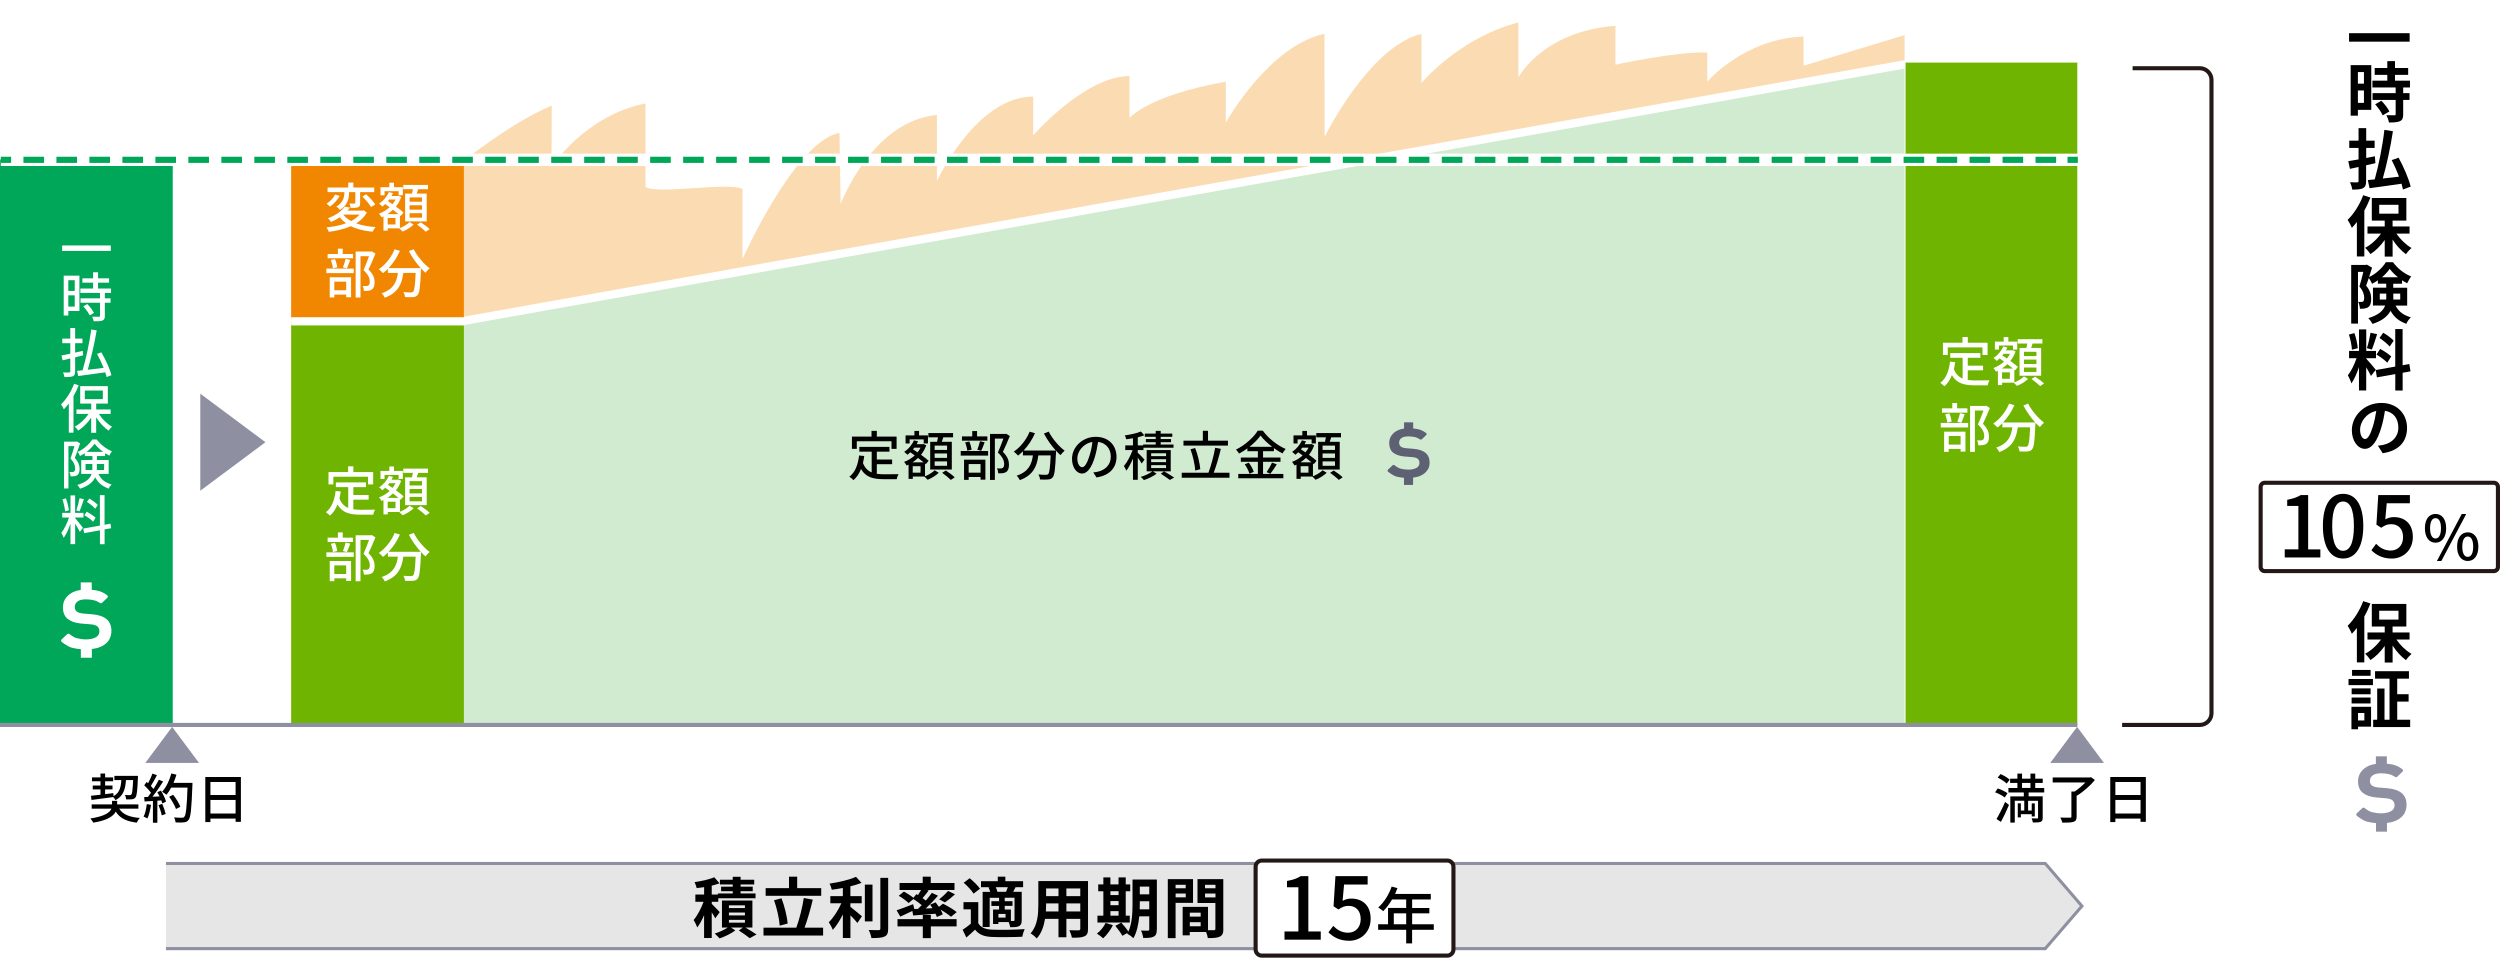 <?xml version="1.0" encoding="UTF-8"?>
<svg id="c" data-name="レイヤー 2" xmlns="http://www.w3.org/2000/svg" width="607.85" height="232.85" xmlns:xlink="http://www.w3.org/1999/xlink" viewBox="0 0 607.85 232.85">
  <defs>
    <symbol id="a" data-name="新規シンボル 20" viewBox="0 0 10.44 7.01">
      <path d="M10.44,7.01H0L5.22,0l5.22,7.01Z" fill="#8e90a2" stroke-width="0"/>
    </symbol>
    <pattern id="e" data-name="6 lpi 50% 2" x="0" y="0" width="72" height="72" patternTransform="translate(4799.67 -2006.18)" patternUnits="userSpaceOnUse" viewBox="0 0 72 72">
      <g>
        <rect width="72" height="72" fill="none" stroke-width="0"/>
        <g>
          <line x1="71.75" y1="66" x2="144.25" y2="66" fill="none" stroke="#fff" stroke-width="6"/>
          <line x1="71.75" y1="42" x2="144.25" y2="42" fill="none" stroke="#fff" stroke-width="6"/>
          <line x1="71.75" y1="18" x2="144.25" y2="18" fill="none" stroke="#fff" stroke-width="6"/>
          <line x1="71.75" y1="54" x2="144.25" y2="54" fill="none" stroke="#fff" stroke-width="6"/>
          <line x1="71.75" y1="30" x2="144.25" y2="30" fill="none" stroke="#fff" stroke-width="6"/>
          <line x1="71.75" y1="6" x2="144.25" y2="6" fill="none" stroke="#fff" stroke-width="6"/>
        </g>
        <g>
          <line x1="-.25" y1="66" x2="72.25" y2="66" fill="none" stroke="#fff" stroke-width="6"/>
          <line x1="-.25" y1="42" x2="72.25" y2="42" fill="none" stroke="#fff" stroke-width="6"/>
          <line x1="-.25" y1="18" x2="72.25" y2="18" fill="none" stroke="#fff" stroke-width="6"/>
          <line x1="-.25" y1="54" x2="72.25" y2="54" fill="none" stroke="#fff" stroke-width="6"/>
          <line x1="-.25" y1="30" x2="72.25" y2="30" fill="none" stroke="#fff" stroke-width="6"/>
          <line x1="-.25" y1="6" x2="72.25" y2="6" fill="none" stroke="#fff" stroke-width="6"/>
        </g>
        <g>
          <line x1="-72.25" y1="66" x2=".25" y2="66" fill="none" stroke="#fff" stroke-width="6"/>
          <line x1="-72.25" y1="42" x2=".25" y2="42" fill="none" stroke="#fff" stroke-width="6"/>
          <line x1="-72.25" y1="18" x2=".25" y2="18" fill="none" stroke="#fff" stroke-width="6"/>
          <line x1="-72.25" y1="54" x2=".25" y2="54" fill="none" stroke="#fff" stroke-width="6"/>
          <line x1="-72.25" y1="30" x2=".25" y2="30" fill="none" stroke="#fff" stroke-width="6"/>
          <line x1="-72.25" y1="6" x2=".25" y2="6" fill="none" stroke="#fff" stroke-width="6"/>
        </g>
      </g>
    </pattern>
  </defs>
  <g id="d" data-name="★オブジェクト">
    <g>
      <path d="M463.08,8.54l-24.57,7.45v-7.11c-14.55.54-23.41,10.99-23.41,10.99v-7.11c-7.54-.26-22.32,2.97-22.32,2.97V6.28c-17.75,1.34-23.59,12.55-23.59,12.55V5.45c-14.42,3.74-23.58,14.73-23.58,14.73v-11.95c-12.77,3.12-23.54,25.04-23.54,25.04l-.04-25.04c-13.6,2.9-23.99,21.59-23.99,21.59v-9.96c-19.11,3.42-23.41,8.83-23.41,8.83v-10.2c-10.84,0-23.42,14.41-23.42,14.41v-9.42c-13.91,0-23.41,20.54-23.41,20.54v-16.05c-15.74,1.35-23.41,21.62-23.41,21.62l-.28-17.3c-10.91,2.17-23.58,30.7-23.58,30.7v-17.03c-3.06-1.77-20.9,1.38-23.58-.5v-20.3c-14.68,2.85-22.86,15.44-22.86,15.44,0-4.43.06-14.95.06-14.95-10.62,4.56-22.08,14.02-22.08,14.02v39.19L463.08,16.66v-8.12Z" fill="#fbdbb2" stroke-width="0"/>
      <polygon points="112.05 78.13 463.08 15.65 463.08 176.26 112.05 176.26 112.05 78.13" fill="#d1ebd1" stroke-width="0"/>
      <polyline points="101.37 78.14 112.05 78.14 463.08 15.65 469.68 15.65" fill="none" stroke="#fff" stroke-miterlimit="10" stroke-width="2"/>
      <rect y="38.78" width="42" height="137.49" fill="#00a758" stroke-width="0"/>
      <g>
        <path d="M26.94,59.68v1.33h-11.83v-1.33h11.83Z" fill="#fff" stroke-width="0"/>
        <path d="M19.31,75.62h-2.7v1.09h-1.12v-9.69h3.82v8.59ZM16.61,68.12v2.61h1.56v-2.61h-1.56ZM18.17,74.54v-2.74h-1.56v2.74h1.56ZM25.49,71.23v1.3h1.39v1.07h-1.39v3.2c0,.62-.14.95-.57,1.13-.46.18-1.12.19-2.13.19-.05-.32-.22-.79-.39-1.13.73.03,1.44.03,1.64.03.21-.01.27-.06.27-.25v-3.17h-4.73v-1.07h4.73v-1.3h-4.77v-1.07h3.09v-1.43h-2.6v-1.05h2.6v-1.48h1.21v1.48h2.68v1.05h-2.68v1.43h3.16v1.07h-1.51ZM21.22,73.92c.62.65,1.34,1.53,1.62,2.16l-1.03.62c-.27-.62-.95-1.55-1.57-2.22l.98-.56Z" fill="#fff" stroke-width="0"/>
        <path d="M18.27,86.86v3.41c0,.69-.14,1.01-.55,1.21-.42.17-1.05.21-2.04.21-.05-.31-.19-.82-.35-1.14.65.03,1.3.03,1.5.01s.26-.06.26-.29v-3.12l-1.87.46-.27-1.18c.6-.12,1.34-.27,2.14-.44v-2.55h-1.95v-1.12h1.95v-2.57h1.18v2.57h1.78v1.12h-1.78v2.29c.61-.14,1.23-.29,1.86-.43l.09,1.09-1.95.48ZM25.93,91.67c-.08-.34-.2-.73-.33-1.14-2.37.34-4.85.66-6.59.9l-.26-1.26c.39-.04.84-.09,1.33-.14.81-2.7,1.69-6.8,2.12-9.93l1.31.23c-.52,3.11-1.39,6.88-2.17,9.57,1.2-.14,2.54-.3,3.86-.46-.46-1.13-1.03-2.35-1.6-3.39l1.05-.38c1.03,1.77,2.08,4.06,2.44,5.55l-1.17.46Z" fill="#fff" stroke-width="0"/>
        <path d="M19.14,93.69c-.36.9-.79,1.78-1.27,2.64v8.87h-1.14v-7.11c-.39.53-.81,1.03-1.21,1.44-.12-.29-.46-.94-.68-1.22,1.26-1.2,2.46-3.07,3.17-4.98l1.13.36ZM24.03,100.63c.79,1.26,2.03,2.46,3.21,3.12-.26.23-.66.66-.84.96-1.09-.73-2.2-1.94-3.02-3.24v3.76h-1.21v-3.69c-.87,1.3-2.01,2.46-3.17,3.15-.2-.3-.56-.73-.83-.96,1.25-.64,2.52-1.82,3.37-3.09h-2.95v-1.09h3.59v-1.42h-2.68v-4.24h6.72v4.24h-2.83v1.42h3.51v1.09h-2.86ZM20.62,97.04h4.38v-2.09h-4.38v2.09Z" fill="#fff" stroke-width="0"/>
        <path d="M19.48,107.81c-.36,1.09-.86,2.48-1.3,3.55.94.99,1.17,1.86,1.17,2.64s-.17,1.27-.57,1.53c-.2.16-.44.23-.71.26-.26.04-.6.04-.92.03,0-.31-.1-.77-.29-1.07.29.03.55.03.73.03.16-.01.31-.04.43-.12.17-.13.25-.44.25-.82-.01-.64-.25-1.43-1.14-2.35.35-.91.71-2.11.97-3.02h-1.46v10.3h-1.07v-11.39h2.94l.18-.04.79.47ZM23.93,115.24c.75,1.52,1.78,2.12,3.2,2.56-.27.25-.57.66-.7,1.01-1.43-.55-2.5-1.26-3.29-2.78-.49,1.12-1.56,2.12-3.68,2.8-.1-.25-.44-.72-.66-.91,2.25-.7,3.13-1.64,3.47-2.68h-2.52v-3.39h2.72v-.96h-1.86v-.69c-.38.25-.77.48-1.16.68-.1-.29-.36-.73-.57-.99,1.46-.66,2.86-1.92,3.55-3.04h1.09c.92,1.24,2.34,2.34,3.69,2.87-.22.29-.47.73-.62,1.07-.34-.17-.69-.38-1.04-.6v.7h-1.99v.96h2.86v3.39h-2.48ZM22.44,114.28c.01-.17.01-.33.01-.49v-.98h-1.65v1.47h1.64ZM25.07,109.86c-.81-.6-1.56-1.3-2.07-1.98-.44.65-1.14,1.37-1.94,1.98h4ZM23.55,112.81v1c0,.16,0,.31-.01.47h1.77v-1.47h-1.75Z" fill="#fff" stroke-width="0"/>
        <path d="M18.27,125.97c.39.42,1.64,2,1.91,2.39l-.77.95c-.22-.47-.71-1.29-1.14-1.98v4.97h-1.13v-4.98c-.44,1.3-1.04,2.63-1.65,3.45-.1-.35-.39-.88-.58-1.21.7-.86,1.44-2.41,1.87-3.73h-1.65v-1.13h2.01v-4.25h1.13v4.25h2.03v1.13h-2.03v.14ZM15.83,124.33c-.05-.78-.34-2-.65-2.93l.86-.22c.35.91.62,2.12.71,2.9l-.92.25ZM20.4,121.37c-.34,1.01-.73,2.22-1.07,2.96l-.77-.23c.27-.79.62-2.08.78-2.96l1.05.23ZM25.43,128.73v3.59h-1.13v-3.38l-3.85.7-.2-1.12,4.04-.73v-7.4h1.13v7.19l1.44-.25.17,1.1-1.61.29ZM22.64,126.84c-.44-.47-1.37-1.14-2.13-1.56l.57-.87c.75.4,1.7,1.01,2.17,1.47l-.61.96ZM23.16,123.71c-.4-.51-1.29-1.21-2.03-1.68l.61-.82c.73.44,1.62,1.09,2.05,1.57l-.64.92Z" fill="#fff" stroke-width="0"/>
      </g>
      <path d="M26.67,155.34c-.32.56-.75,1.03-1.3,1.42-.55.38-1.21.67-1.99.86-.34.08-.69.14-1.05.18v2.12h-2.67v-2.08c-.76-.06-1.49-.17-2.17-.35-1.05-.27-2.42-1.37-2.42-1.37-.12-.06-.19-.18-.21-.3-.02-.13.03-.26.12-.35l1.34-1.27c.15-.14.37-.16.54-.06,0,0,1,.83,1.76,1.02.76.19,1.51.3,2.27.3.95,0,1.73-.16,2.35-.48.62-.32.93-.81.93-1.49,0-.48-.15-.87-.46-1.15-.31-.28-.82-.46-1.56-.53l-2.4-.2c-1.42-.13-2.52-.51-3.29-1.12-.77-.62-1.16-1.56-1.16-2.81,0-.69.15-1.31.44-1.85.3-.54.7-1,1.21-1.37.51-.37,1.11-.66,1.79-.84.28-.08.58-.13.89-.18v-1.83h2.67v1.79c.62.06,1.22.15,1.77.3.94.24,1.92.97,1.92.97.13.06.21.18.23.31.02.13-.02.26-.12.36l-1.26,1.21c-.13.13-.34.16-.51.08,0,0-.74-.5-1.39-.66-.64-.16-1.32-.24-2.03-.24-.93,0-1.62.17-2.06.51-.44.34-.67.78-.67,1.32,0,.49.16.86.47,1.12.32.26.85.43,1.6.5l2.1.17c1.56.13,2.74.52,3.54,1.18.8.66,1.2,1.61,1.2,2.86,0,.75-.16,1.4-.47,1.97Z" fill="#fff" stroke-width="0"/>
      <rect x="70.79" y="38.22" width="42" height="39.91" fill="#f18700" stroke-width="0"/>
      <rect x="70.79" y="78.13" width="42" height="98.14" fill="#6eb400" stroke-width="0"/>
      <g>
        <path d="M213.17,115.2c.57.08,1.18.12,1.83.12.56,0,2.74,0,3.48-.03-.19.29-.4.87-.45,1.22h-3.09c-2.55,0-4.42-.43-5.6-2.47-.43,1.11-1.03,2.02-1.83,2.7-.19-.22-.7-.64-1-.83,1.43-1.07,2.09-2.89,2.37-5.16l1.25.12c-.08.6-.18,1.17-.31,1.7.46,1.21,1.18,1.9,2.12,2.29v-5.04h-3v-1.16h7.32v1.16h-3.07v1.91h3.72v1.13h-3.72v2.34ZM208.32,109.14h-1.18v-2.99h4.76v-1.39h1.29v1.39h4.81v2.99h-1.24v-1.85h-8.44v1.85Z" fill="#000" stroke-width="0"/>
        <path d="M224.88,115.81c.9-.34,1.88-.95,2.37-1.47l1,.61c-.68.66-1.77,1.34-2.7,1.7-.19-.22-.55-.57-.79-.79h-2.82v.58h-1.03v-3.47c-.16.06-.31.14-.47.21-.13-.26-.42-.65-.62-.87.92-.34,1.83-.88,2.59-1.57-.36-.27-.73-.53-1.07-.77-.23.22-.47.43-.71.61-.16-.19-.56-.55-.78-.71,1-.65,1.89-1.68,2.37-2.81l1,.26c-.1.23-.22.47-.35.69h1.47l.18-.05.69.31c-.3.87-.74,1.65-1.27,2.31.73.53,1.4,1.05,1.85,1.46l-.7.83-.18-.17v3.11ZM221.17,107.83h-.99v-1.96h2.15v-1.09h1.13v1.09h2.16v1.96h-1.03v-.99h-3.42v.99ZM224.55,112.41c-.38-.32-.85-.69-1.34-1.07-.4.4-.86.75-1.34,1.07h2.68ZM223.82,113.35h-1.9v1.57h1.9v-1.57ZM222.3,108.85c-.1.14-.21.27-.31.4.35.23.73.48,1.1.74.29-.35.55-.74.74-1.14h-1.53ZM227.84,107.42c.08-.34.16-.73.22-1.08h-2.34v-1.04h6.01v1.04h-2.38c-.12.36-.25.74-.36,1.08h2.43v6.75h-5.25v-6.75h1.68ZM230.27,108.35h-3.02v1.05h3.02v-1.05ZM230.27,110.26h-3.02v1.07h3.02v-1.07ZM230.27,112.18h-3.02v1.08h3.02v-1.08ZM229.97,114.4c.73.47,1.68,1.17,2.16,1.65l-.94.64c-.46-.47-1.38-1.22-2.11-1.73l.88-.56Z" fill="#000" stroke-width="0"/>
        <path d="M233.59,109.66h6.66v1.11h-6.66v-1.11ZM240.07,107.15h-6.18v-1.05h2.5v-1.29h1.17v1.29h2.51v1.05ZM234.4,111.76h5.19v4.86h-1.18v-.65h-2.89v.7h-1.12v-4.91ZM235.18,109.58c-.05-.55-.26-1.39-.51-2.01l1-.22c.29.61.49,1.46.57,1.99l-1.07.25ZM235.52,112.83v2.09h2.89v-2.09h-2.89ZM237.62,109.36c.23-.56.51-1.47.65-2.08l1.14.26c-.29.73-.57,1.53-.83,2.07l-.96-.25ZM245.53,106.01c-.51,1.24-1.13,2.73-1.69,3.86,1.2,1.18,1.48,2.2,1.48,3.08s-.19,1.48-.66,1.79c-.25.17-.53.26-.87.31-.3.04-.7.03-1.07.03-.01-.35-.13-.86-.32-1.2.34.03.65.04.88.03.21-.01.38-.05.52-.14.26-.16.35-.49.35-.96,0-.75-.34-1.7-1.53-2.78.47-1.01.98-2.38,1.34-3.39h-2.07v10.05h-1.18v-11.18h3.73l.19-.05.9.56Z" fill="#000" stroke-width="0"/>
        <path d="M254.99,104.94c.83,1.69,2.47,3.6,3.87,4.64-.31.26-.78.74-1.01,1.08-.35-.3-.73-.66-1.09-1.07,0,.12,0,.39-.01.51-.17,3.94-.35,5.45-.79,5.95-.3.38-.6.47-1.07.53-.44.05-1.23.04-2.02,0-.01-.36-.18-.87-.4-1.22.79.08,1.53.09,1.83.09.26,0,.42-.04.56-.18.3-.31.47-1.53.6-4.55h-3c-.32,2.52-1.16,4.8-4.5,6.02-.13-.31-.49-.83-.77-1.08,2.99-.99,3.68-2.89,3.95-4.94h-2.43v-1c-.38.39-.78.74-1.18,1.05-.22-.26-.74-.74-1.03-.96,1.61-1.09,3.04-2.87,3.85-4.85l1.29.38c-.68,1.57-1.65,3.03-2.76,4.2h7.83c-1.08-1.18-2.15-2.69-2.89-4.13l1.17-.47Z" fill="#000" stroke-width="0"/>
        <path d="M265.82,114.86c.46-.04.83-.1,1.14-.18,1.65-.38,3.12-1.57,3.12-3.65,0-1.87-1.12-3.34-3.09-3.59-.18,1.16-.42,2.41-.77,3.61-.78,2.63-1.85,4.09-3.13,4.09s-2.44-1.44-2.44-3.59c0-2.86,2.54-5.34,5.76-5.34s5.06,2.16,5.06,4.86-1.73,4.56-4.88,5.01l-.77-1.22ZM264.91,110.78c.32-1.01.57-2.18.7-3.32-2.31.38-3.67,2.39-3.67,3.98,0,1.48.66,2.16,1.18,2.16.56,0,1.18-.83,1.78-2.82Z" fill="#000" stroke-width="0"/>
        <path d="M277.59,112.7c-.18-.34-.57-.9-.95-1.4v5.36h-1.17v-5.16c-.48,1.14-1.05,2.22-1.61,2.94-.13-.34-.4-.83-.6-1.12.79-.91,1.62-2.5,2.12-3.89h-1.78v-1.13h1.87v-1.74c-.56.1-1.12.18-1.64.25-.05-.27-.21-.68-.35-.94,1.39-.2,3-.56,3.93-.95l.83.92c-.47.18-1.01.34-1.6.48v1.98h1.31v-.22h3.05v-.57h-2.39v-.75h2.39v-.56h-2.65v-.78h2.65v-.66h1.21v.66h2.82v.78h-2.82v.56h2.51v.75h-2.51v.57h3.12v.79h-7.31v.56h-1.39v.64c.43.38,1.42,1.4,1.65,1.69l-.7.95ZM284.65,114.6h-4.33l.9.57c-.78.61-2.05,1.23-3.09,1.56-.18-.23-.52-.57-.77-.78,1.01-.29,2.2-.84,2.82-1.35h-1.38v-5.17h5.85v5.17ZM283.52,110.2h-3.63v.7h3.63v-.7ZM283.52,111.65h-3.63v.71h3.63v-.71ZM283.52,113.1h-3.63v.71h3.63v-.71ZM283.03,114.6c.86.49,1.86,1.1,2.46,1.51l-1.05.58c-.51-.39-1.42-1.01-2.21-1.51l.81-.58Z" fill="#000" stroke-width="0"/>
        <path d="M298.94,114.94v1.21h-11.61v-1.21h6.49c.62-1.62,1.3-4.17,1.64-6.07l1.38.26c-.47,1.95-1.14,4.24-1.74,5.81h3.85ZM298.55,108.35h-10.8v-1.2h4.71v-2.41h1.26v2.41h4.84v1.2ZM290.61,114.4c-.08-1.39-.55-3.54-1.16-5.16l1.14-.31c.66,1.66,1.13,3.76,1.25,5.15l-1.23.33Z" fill="#000" stroke-width="0"/>
        <path d="M307.12,115.24h4.91v1.05h-10.96v-1.05h4.77v-2.95h-4.15v-1.04h4.15v-1.55h-2.55v-.68c-.65.47-1.33.9-2.03,1.27-.14-.27-.49-.73-.75-.97,2.21-1.09,4.33-3,5.3-4.6h1.23c1.38,1.9,3.55,3.58,5.56,4.45-.29.31-.57.73-.78,1.08-.69-.35-1.39-.79-2.08-1.29v.74h-2.64v1.55h4.24v1.04h-4.24v2.95ZM303.63,112.48c.51.69,1.03,1.61,1.21,2.24l-1.05.47c-.16-.62-.65-1.6-1.14-2.31l.99-.39ZM309.31,108.63c-1.13-.86-2.15-1.82-2.82-2.73-.62.88-1.57,1.85-2.69,2.73h5.51ZM307.97,114.78c.44-.61,1-1.6,1.31-2.31l1.16.43c-.51.82-1.09,1.7-1.57,2.29l-.9-.4Z" fill="#000" stroke-width="0"/>
        <path d="M319.2,115.81c.9-.34,1.88-.95,2.37-1.47l1,.61c-.68.66-1.77,1.34-2.7,1.7-.2-.22-.55-.57-.79-.79h-2.82v.58h-1.03v-3.47c-.16.06-.31.14-.47.21-.13-.26-.42-.65-.62-.87.92-.34,1.83-.88,2.59-1.57-.36-.27-.73-.53-1.07-.77-.23.22-.47.43-.71.61-.16-.19-.56-.55-.78-.71,1-.65,1.89-1.68,2.37-2.81l1,.26c-.1.23-.22.47-.35.69h1.47l.18-.05.69.31c-.3.87-.74,1.65-1.27,2.31.73.53,1.4,1.05,1.85,1.46l-.7.83-.18-.17v3.11ZM315.49,107.83h-.99v-1.96h2.15v-1.09h1.13v1.09h2.16v1.96h-1.03v-.99h-3.42v.99ZM318.87,112.41c-.38-.32-.85-.69-1.34-1.07-.4.4-.86.75-1.34,1.07h2.68ZM318.14,113.35h-1.9v1.57h1.9v-1.57ZM316.62,108.85c-.1.14-.21.27-.31.4.35.23.73.48,1.1.74.29-.35.55-.74.74-1.14h-1.53ZM322.16,107.42c.08-.34.16-.73.22-1.08h-2.34v-1.04h6.01v1.04h-2.38c-.12.36-.25.74-.36,1.08h2.43v6.75h-5.25v-6.75h1.68ZM324.59,108.35h-3.02v1.05h3.02v-1.05ZM324.59,110.26h-3.02v1.07h3.02v-1.07ZM324.59,112.18h-3.02v1.08h3.02v-1.08ZM324.29,114.4c.73.47,1.68,1.17,2.16,1.65l-.94.64c-.45-.47-1.38-1.22-2.11-1.73l.88-.56Z" fill="#000" stroke-width="0"/>
      </g>
      <line x1="70.79" y1="78.13" x2="112.97" y2="78.13" fill="none" stroke="#fff" stroke-miterlimit="10" stroke-width="2"/>
      <rect x="463.32" y="15.22" width="42" height="161.04" fill="#6eb400" stroke-width="0"/>
      <line x1="506.08" y1="176.26" x2="506.08" fill="none" stroke="#fff" stroke-miterlimit="10" stroke-width="2"/>
      <g>
        <g>
          <path d="M28.98,196.62c.86,1.39,2.47,2.05,5.01,2.26-.27.27-.6.79-.74,1.14-2.52-.31-4.11-1.09-5.11-2.68-.56,1.09-2,2.13-5.47,2.68-.14-.29-.46-.75-.7-1.01,3.57-.55,4.77-1.5,5.13-2.39h-4.81v-1.04h4.95v-.86h1.24v.86h5.16v1.04h-4.65ZM22.13,193.48c.64-.06,1.43-.16,2.3-.25v-1.3h-1.88v-.94h1.88v-1.03h-2.07v-.94h2.07v-.95h1.13v.95h1.95v.94h-1.95v1.03h1.79v.94h-1.79v1.16l2-.25.03.74c1.46-.79,1.79-2.08,1.91-3.91h-1.69v-1.03h5.73s0,.34-.01.48c-.13,3.17-.26,4.37-.6,4.78-.22.29-.47.39-.83.43-.31.04-.86.04-1.42.03-.03-.32-.14-.81-.33-1.08.51.05.98.05,1.17.05s.31-.03.43-.16c.18-.25.31-1.16.42-3.51h-1.74c-.17,2.29-.65,3.9-2.55,4.89-.1-.22-.35-.55-.56-.75-1.9.27-3.86.52-5.28.7l-.12-1.03Z" fill="#000" stroke-width="0"/>
          <path d="M36.71,195.7c-.17,1.22-.47,2.48-.87,3.31-.2-.14-.68-.36-.92-.46.39-.78.64-1.92.77-3.04l1.03.18ZM39.12,192.23c.53.85,1.07,1.95,1.25,2.67l-.92.44c-.05-.21-.13-.45-.23-.73l-.96.07v5.36h-1.08v-5.29c-.74.04-1.43.08-2.03.12l-.1-1.07.91-.03c.25-.31.49-.65.75-1.01-.4-.57-1.07-1.27-1.64-1.82l.58-.81c.12.1.23.21.35.31.4-.72.83-1.65,1.07-2.35l1.09.39c-.47.88-1.01,1.91-1.48,2.61.25.26.47.52.64.75.51-.78.97-1.59,1.31-2.26l1.03.44c-.74,1.18-1.72,2.61-2.59,3.69l1.73-.06c-.17-.36-.35-.71-.55-1.04l.87-.38ZM39.44,195.45c.35.78.7,1.79.85,2.46l-.96.34c-.12-.68-.47-1.7-.79-2.5l.91-.3ZM46.78,190.93c-.22,5.73-.39,7.76-.94,8.42-.31.43-.64.55-1.14.6-.44.06-1.23.05-2,.01-.03-.35-.17-.87-.4-1.21.84.06,1.62.08,1.94.08.27,0,.42-.05.56-.22.42-.42.62-2.34.79-7.11h-3.97c-.35.66-.74,1.26-1.14,1.74-.23-.21-.78-.56-1.07-.73.99-1.05,1.79-2.74,2.25-4.45l1.24.29c-.2.68-.44,1.35-.71,1.99h4.6v.59ZM42.79,196.71c-.26-.79-.98-2.05-1.66-2.99l.97-.48c.7.88,1.47,2.12,1.75,2.92l-1.07.55Z" fill="#000" stroke-width="0"/>
          <path d="M58.57,188.91v10.91h-1.29v-.79h-6.12v.85h-1.24v-10.96h8.65ZM51.16,190.13v3.17h6.12v-3.17h-6.12ZM57.28,197.8v-3.3h-6.12v3.3h6.12Z" fill="#000" stroke-width="0"/>
        </g>
        <use width="10.44" height="7.01" transform="translate(35.33 176.73) scale(1.25)" xlink:href="#a"/>
      </g>
      <g>
        <g>
          <path d="M487.42,193.9c-.48-.42-1.51-.96-2.33-1.26l.64-.94c.81.27,1.85.77,2.38,1.17l-.69,1.03ZM485.43,199.13c.6-1,1.46-2.67,2.09-4.15l.95.73c-.57,1.36-1.31,2.91-1.96,4.13l-1.08-.71ZM487.91,190.52c-.44-.46-1.4-1.07-2.2-1.46l.71-.86c.77.34,1.75.91,2.22,1.38l-.74.94ZM493.24,192.67v.95h3.42v5.16c0,.56-.1.87-.49,1.04-.39.16-.99.16-1.9.16-.04-.29-.17-.71-.3-1.01.6.03,1.17.03,1.34.03s.22-.05.22-.21v-4.09h-2.42v2.38h.88v-1.75h.75v3.18h-.75v-.55h-2.64v.78h-.75v-3.42h.75v1.75h.83v-2.38h-2.31v5.32h-1.08v-6.38h3.28v-.95h-3.74v-1.09h2.18v-1.22h-1.77v-1.05h1.77v-1.22h1.13v1.22h2.05v-1.22h1.16v1.22h1.82v1.05h-1.82v1.22h2.18v1.09h-3.8ZM491.64,191.58h2.05v-1.22h-2.05v1.22Z" fill="#000" stroke-width="0"/>
          <path d="M509.36,189.65c-1.14,1.37-2.86,2.91-4.45,3.85v5.03c0,.74-.19,1.09-.75,1.29-.55.18-1.44.2-2.72.2-.08-.35-.3-.88-.49-1.24,1.01.04,2.03.04,2.33.03.27,0,.36-.07.36-.29v-6.06h.77c.92-.61,1.91-1.46,2.64-2.22h-7.96v-1.21h9.04l.27-.07.96.69Z" fill="#000" stroke-width="0"/>
          <path d="M521.74,188.91v10.91h-1.29v-.79h-6.12v.85h-1.24v-10.96h8.65ZM514.33,190.13v3.17h6.12v-3.17h-6.12ZM520.45,197.8v-3.3h-6.12v3.3h6.12Z" fill="#000" stroke-width="0"/>
        </g>
        <use width="10.44" height="7.01" transform="translate(498.5 176.73) scale(1.25)" xlink:href="#a"/>
      </g>
      <path d="M347.18,114.09c-.26.47-.63.86-1.08,1.18-.46.32-1.01.56-1.65.71-.28.07-.57.11-.87.15v1.77h-2.22v-1.73c-.63-.05-1.24-.14-1.81-.29-.87-.23-2.01-1.14-2.01-1.14-.1-.05-.16-.15-.17-.25-.02-.11.02-.21.1-.29l1.11-1.06c.12-.11.31-.13.45-.05,0,0,.83.69,1.47.85.63.16,1.26.25,1.89.25.79,0,1.44-.13,1.96-.4.52-.27.78-.68.78-1.24,0-.4-.13-.72-.38-.96-.25-.23-.68-.38-1.29-.44l-2-.16c-1.18-.11-2.09-.42-2.73-.93-.64-.51-.96-1.29-.96-2.33,0-.58.12-1.09.37-1.54.25-.45.58-.83,1.01-1.14.43-.31.93-.55,1.49-.7.24-.07.48-.11.74-.15v-1.52h2.22v1.49c.52.05,1.01.13,1.47.25.78.2,1.6.81,1.6.81.1.05.17.15.19.25.02.11-.02.22-.1.3l-1.05,1.01c-.11.11-.28.13-.43.06,0,0-.62-.42-1.15-.55-.54-.13-1.1-.2-1.69-.2-.77,0-1.34.14-1.71.42-.37.28-.55.65-.55,1.1,0,.41.13.72.39.94.26.22.71.36,1.33.42l1.75.14c1.3.11,2.28.43,2.94.98.67.55,1,1.34,1,2.38,0,.63-.13,1.17-.39,1.64Z" fill="#5e6073" stroke-width="0"/>
      <g>
        <path d="M89.21,51.68c-.62,1.09-1.52,1.95-2.61,2.63,1.31.48,2.91.78,4.71.9-.26.3-.57.81-.71,1.13-2.08-.19-3.85-.62-5.29-1.35-1.59.7-3.44,1.13-5.37,1.38-.08-.29-.36-.83-.58-1.08,1.73-.17,3.37-.49,4.78-1-.58-.42-1.09-.9-1.53-1.46-.62.42-1.33.81-2.12,1.14-.17-.3-.52-.72-.77-.9,2.02-.73,3.38-1.81,4.1-2.83l1.27.23c-.18.25-.38.49-.58.73h3.72l.21-.05.79.53ZM82.6,47.61c-.53.98-1.44,2-2.37,2.63-.21-.23-.6-.55-.83-.71.86-.53,1.69-1.43,2.05-2.22l1.14.31ZM84.87,46.75c0,1.34-.22,3.06-2.2,4.29-.19-.26-.61-.64-.88-.82,1.77-1.04,1.94-2.43,1.94-3.5h-4.08v-1.12h5.02v-1.21h1.24v1.21h5.08v1.12h-3.43v2.63c0,.55-.06.86-.48,1.03-.39.17-.98.17-1.81.17-.04-.31-.19-.75-.32-1.07.55.03,1.09.03,1.25.01.16,0,.19-.04.19-.18v-2.59h-1.51v.03ZM83.47,52.19c.47.61,1.12,1.13,1.9,1.56.82-.43,1.52-.95,2.05-1.57h-3.95ZM89.03,47.25c.81.71,1.76,1.75,2.21,2.47l-1.03.61c-.39-.69-1.33-1.78-2.11-2.54l.92-.55Z" fill="#fff" stroke-width="0"/>
        <path d="M97.21,55.46c.9-.34,1.88-.95,2.37-1.47l1,.61c-.68.66-1.77,1.34-2.7,1.7-.19-.22-.55-.57-.79-.79h-2.82v.58h-1.03v-3.47c-.16.06-.31.14-.47.21-.13-.26-.42-.65-.62-.87.92-.34,1.83-.88,2.59-1.57-.36-.27-.73-.53-1.07-.77-.23.22-.47.43-.71.61-.16-.19-.56-.55-.78-.71,1-.65,1.89-1.68,2.37-2.81l1,.26c-.1.23-.22.47-.35.69h1.47l.18-.05.69.31c-.3.87-.74,1.65-1.27,2.31.73.53,1.4,1.05,1.85,1.46l-.7.83-.18-.17v3.11ZM93.5,47.48h-.99v-1.96h2.15v-1.09h1.13v1.09h2.16v1.96h-1.03v-.99h-3.42v.99ZM96.88,52.07c-.38-.32-.85-.69-1.34-1.07-.4.4-.86.75-1.34,1.07h2.68ZM96.16,53.01h-1.9v1.57h1.9v-1.57ZM94.64,48.51c-.1.14-.21.27-.31.4.35.23.73.48,1.1.74.29-.35.55-.74.74-1.14h-1.53ZM100.17,47.08c.08-.34.16-.73.22-1.08h-2.34v-1.04h6.01v1.04h-2.38c-.12.36-.25.74-.36,1.08h2.43v6.75h-5.25v-6.75h1.68ZM102.61,48h-3.02v1.05h3.02v-1.05ZM102.61,49.91h-3.02v1.07h3.02v-1.07ZM102.61,51.84h-3.02v1.08h3.02v-1.08ZM102.31,54.06c.73.47,1.68,1.17,2.16,1.65l-.94.64c-.46-.47-1.38-1.22-2.11-1.73l.88-.56Z" fill="#fff" stroke-width="0"/>
        <path d="M79.35,65.31h6.66v1.1h-6.66v-1.1ZM85.84,62.8h-6.18v-1.05h2.5v-1.29h1.17v1.29h2.51v1.05ZM80.17,67.42h5.19v4.86h-1.18v-.65h-2.89v.7h-1.12v-4.91ZM80.95,65.24c-.05-.55-.26-1.39-.51-2.02l1-.22c.29.61.49,1.46.57,1.99l-1.07.25ZM81.28,68.49v2.09h2.89v-2.09h-2.89ZM83.38,65.01c.23-.56.51-1.47.65-2.08l1.14.26c-.29.73-.57,1.53-.83,2.07l-.96-.25ZM91.29,61.66c-.51,1.24-1.13,2.73-1.69,3.86,1.2,1.18,1.48,2.2,1.48,3.08s-.19,1.48-.66,1.79c-.25.17-.53.26-.87.31-.3.04-.7.03-1.07.03-.01-.35-.13-.86-.32-1.2.34.03.65.04.88.03.21-.01.38-.05.52-.14.26-.16.35-.49.35-.96,0-.75-.34-1.7-1.53-2.78.47-1.01.98-2.38,1.34-3.39h-2.07v10.05h-1.18v-11.18h3.73l.19-.05.9.56Z" fill="#fff" stroke-width="0"/>
        <path d="M100.59,60.59c.83,1.69,2.47,3.6,3.87,4.64-.31.26-.78.74-1.01,1.08-.35-.3-.73-.66-1.09-1.07,0,.12,0,.39-.01.51-.17,3.94-.35,5.45-.79,5.95-.3.38-.6.47-1.07.53-.44.05-1.23.04-2.02,0-.01-.36-.18-.87-.4-1.22.79.08,1.53.09,1.83.09.26,0,.42-.04.56-.18.3-.31.47-1.53.6-4.55h-3c-.32,2.52-1.16,4.8-4.5,6.02-.13-.31-.49-.83-.77-1.08,2.99-.99,3.68-2.89,3.95-4.94h-2.43v-1c-.38.39-.78.74-1.18,1.05-.22-.26-.74-.74-1.03-.96,1.61-1.09,3.04-2.87,3.85-4.85l1.29.38c-.68,1.57-1.65,3.03-2.76,4.2h7.83c-1.08-1.18-2.15-2.69-2.89-4.13l1.17-.47Z" fill="#fff" stroke-width="0"/>
      </g>
      <g>
        <path d="M85.9,123.83c.57.08,1.18.12,1.83.12.56,0,2.74,0,3.48-.03-.2.29-.4.87-.46,1.22h-3.09c-2.55,0-4.42-.43-5.6-2.47-.43,1.1-1.03,2.01-1.83,2.7-.19-.22-.7-.64-1-.83,1.43-1.07,2.09-2.89,2.37-5.16l1.25.12c-.08.6-.18,1.17-.31,1.7.46,1.21,1.18,1.9,2.12,2.29v-5.04h-3v-1.16h7.32v1.16h-3.07v1.91h3.72v1.13h-3.72v2.34ZM81.05,117.77h-1.18v-2.99h4.76v-1.39h1.29v1.39h4.81v2.99h-1.24v-1.85h-8.44v1.85Z" fill="#fff" stroke-width="0"/>
        <path d="M97.21,124.44c.9-.34,1.88-.95,2.37-1.47l1,.61c-.68.66-1.77,1.34-2.7,1.7-.19-.22-.55-.57-.79-.79h-2.82v.58h-1.03v-3.47c-.16.06-.31.14-.47.21-.13-.26-.42-.65-.62-.87.92-.34,1.83-.88,2.59-1.57-.36-.27-.73-.53-1.07-.77-.23.22-.47.43-.71.61-.16-.19-.56-.55-.78-.71,1-.65,1.89-1.68,2.37-2.81l1,.26c-.1.23-.22.47-.35.69h1.47l.18-.05.69.31c-.3.87-.74,1.65-1.27,2.31.73.53,1.4,1.05,1.85,1.46l-.7.83-.18-.17v3.11ZM93.5,116.46h-.99v-1.96h2.15v-1.09h1.13v1.09h2.16v1.96h-1.03v-.99h-3.42v.99ZM96.88,121.05c-.38-.32-.85-.69-1.34-1.07-.4.4-.86.75-1.34,1.07h2.68ZM96.16,121.99h-1.9v1.57h1.9v-1.57ZM94.64,117.49c-.1.14-.21.27-.31.4.35.23.73.48,1.1.74.29-.35.55-.74.74-1.14h-1.53ZM100.17,116.06c.08-.34.16-.73.22-1.08h-2.34v-1.04h6.01v1.04h-2.38c-.12.36-.25.74-.36,1.08h2.43v6.75h-5.25v-6.75h1.68ZM102.61,116.98h-3.02v1.05h3.02v-1.05ZM102.61,118.89h-3.02v1.07h3.02v-1.07ZM102.61,120.82h-3.02v1.08h3.02v-1.08ZM102.31,123.04c.73.47,1.68,1.17,2.16,1.65l-.94.64c-.46-.47-1.38-1.22-2.11-1.73l.88-.56Z" fill="#fff" stroke-width="0"/>
        <path d="M79.35,134.29h6.66v1.11h-6.66v-1.11ZM85.84,131.78h-6.18v-1.05h2.5v-1.29h1.17v1.29h2.51v1.05ZM80.17,136.4h5.19v4.86h-1.18v-.65h-2.89v.7h-1.12v-4.91ZM80.95,134.22c-.05-.55-.26-1.39-.51-2.01l1-.22c.29.61.49,1.46.57,1.99l-1.07.25ZM81.28,137.47v2.09h2.89v-2.09h-2.89ZM83.38,133.99c.23-.56.51-1.47.65-2.08l1.14.26c-.29.73-.57,1.53-.83,2.07l-.96-.25ZM91.29,130.64c-.51,1.24-1.13,2.73-1.69,3.86,1.2,1.18,1.48,2.2,1.48,3.08s-.19,1.48-.66,1.79c-.25.17-.53.26-.87.31-.3.04-.7.03-1.07.03-.01-.35-.13-.86-.32-1.2.34.03.65.04.88.03.21-.01.38-.05.52-.14.26-.16.35-.49.35-.96,0-.75-.34-1.7-1.53-2.78.47-1.01.98-2.38,1.34-3.39h-2.07v10.05h-1.18v-11.18h3.73l.19-.05.9.56Z" fill="#fff" stroke-width="0"/>
        <path d="M100.59,129.57c.83,1.69,2.47,3.6,3.87,4.64-.31.26-.78.74-1.01,1.08-.35-.3-.73-.66-1.09-1.07,0,.12,0,.39-.01.51-.17,3.94-.35,5.45-.79,5.95-.3.38-.6.47-1.07.53-.44.05-1.23.04-2.02,0-.01-.36-.18-.87-.4-1.22.79.08,1.53.09,1.83.09.26,0,.42-.04.56-.18.3-.31.47-1.53.6-4.55h-3c-.32,2.52-1.16,4.8-4.5,6.02-.13-.31-.49-.83-.77-1.08,2.99-.99,3.68-2.89,3.95-4.94h-2.43v-1c-.38.39-.78.74-1.18,1.05-.22-.26-.74-.74-1.03-.96,1.61-1.09,3.04-2.87,3.85-4.85l1.29.38c-.68,1.57-1.65,3.03-2.76,4.2h7.83c-1.08-1.18-2.15-2.69-2.89-4.13l1.17-.47Z" fill="#fff" stroke-width="0"/>
      </g>
      <path d="M584.71,197.63c-.32.56-.75,1.03-1.3,1.42-.55.38-1.21.67-1.99.86-.34.08-.69.14-1.05.18v2.12h-2.67v-2.08c-.76-.06-1.49-.17-2.17-.35-1.05-.27-2.42-1.37-2.42-1.37-.12-.06-.19-.18-.21-.3-.02-.13.03-.26.12-.35l1.34-1.27c.15-.14.37-.16.54-.06,0,0,1,.83,1.76,1.02.76.19,1.51.3,2.27.3.95,0,1.73-.16,2.35-.48.62-.32.93-.81.93-1.49,0-.48-.15-.87-.46-1.15-.31-.28-.82-.46-1.56-.53l-2.4-.2c-1.42-.13-2.52-.51-3.29-1.12-.77-.62-1.16-1.56-1.16-2.81,0-.69.15-1.31.44-1.85.3-.54.7-1,1.21-1.37.51-.37,1.11-.66,1.79-.84.28-.08.58-.13.89-.18v-1.83h2.67v1.79c.62.06,1.22.15,1.77.3.94.24,1.92.97,1.92.97.13.06.21.18.23.31.02.13-.02.26-.12.36l-1.26,1.21c-.13.13-.34.16-.51.08,0,0-.74-.5-1.39-.66-.64-.16-1.32-.24-2.03-.24-.93,0-1.62.17-2.06.51-.44.34-.67.78-.67,1.32,0,.49.16.86.47,1.12.32.26.85.43,1.6.5l2.1.17c1.56.13,2.74.52,3.54,1.18.8.66,1.2,1.61,1.2,2.86,0,.75-.16,1.4-.47,1.97Z" fill="#8e90a2" stroke-width="0"/>
      <g>
        <path d="M478.43,92.38c.57.08,1.18.12,1.83.12.56,0,2.74,0,3.48-.03-.2.29-.4.87-.46,1.22h-3.09c-2.55,0-4.42-.43-5.6-2.47-.43,1.1-1.03,2.01-1.83,2.7-.2-.22-.7-.64-1-.83,1.43-1.07,2.09-2.89,2.37-5.16l1.25.12c-.08.6-.18,1.17-.31,1.7.46,1.21,1.18,1.9,2.12,2.29v-5.04h-3v-1.16h7.32v1.16h-3.07v1.91h3.72v1.13h-3.72v2.34ZM473.58,86.32h-1.18v-2.99h4.76v-1.39h1.29v1.39h4.81v2.99h-1.24v-1.85h-8.44v1.85Z" fill="#fff" stroke-width="0"/>
        <path d="M489.74,92.99c.9-.34,1.88-.95,2.37-1.47l1,.61c-.68.66-1.77,1.34-2.7,1.7-.19-.22-.55-.57-.79-.79h-2.82v.58h-1.03v-3.47c-.16.06-.31.14-.47.21-.13-.26-.42-.65-.62-.87.92-.34,1.83-.88,2.59-1.57-.36-.27-.73-.53-1.07-.77-.23.22-.47.43-.71.61-.16-.19-.56-.55-.78-.71,1-.65,1.89-1.68,2.37-2.81l1,.26c-.1.23-.22.47-.35.69h1.47l.18-.05.69.31c-.3.87-.74,1.65-1.27,2.31.73.53,1.4,1.05,1.85,1.46l-.7.83-.18-.17v3.11ZM486.03,85.01h-.99v-1.96h2.14v-1.09h1.13v1.09h2.16v1.96h-1.03v-.99h-3.42v.99ZM489.41,89.6c-.38-.32-.85-.69-1.34-1.07-.4.4-.86.75-1.34,1.07h2.68ZM488.68,90.53h-1.9v1.57h1.9v-1.57ZM487.16,86.03c-.1.14-.21.27-.31.4.35.23.73.48,1.11.74.29-.35.55-.74.74-1.14h-1.53ZM492.7,84.6c.08-.34.16-.73.22-1.08h-2.34v-1.04h6.01v1.04h-2.38c-.12.36-.25.74-.36,1.08h2.43v6.75h-5.25v-6.75h1.68ZM495.13,85.53h-3.02v1.05h3.02v-1.05ZM495.13,87.44h-3.02v1.07h3.02v-1.07ZM495.13,89.36h-3.02v1.08h3.02v-1.08ZM494.83,91.59c.73.47,1.68,1.17,2.16,1.65l-.94.64c-.46-.47-1.38-1.22-2.11-1.73l.88-.56Z" fill="#fff" stroke-width="0"/>
        <path d="M471.88,102.84h6.66v1.1h-6.66v-1.1ZM478.36,100.33h-6.18v-1.05h2.5v-1.29h1.17v1.29h2.51v1.05ZM472.69,104.95h5.19v4.86h-1.18v-.65h-2.89v.7h-1.12v-4.91ZM473.47,102.76c-.05-.55-.26-1.39-.51-2.02l1-.22c.29.61.49,1.46.57,1.99l-1.07.25ZM473.81,106.01v2.09h2.89v-2.09h-2.89ZM475.91,102.54c.23-.56.51-1.47.65-2.08l1.14.26c-.29.73-.57,1.53-.83,2.07l-.96-.25ZM483.82,99.19c-.51,1.24-1.13,2.73-1.69,3.86,1.2,1.18,1.48,2.2,1.48,3.08s-.2,1.48-.66,1.79c-.25.17-.53.26-.87.31-.3.04-.7.03-1.07.03-.01-.35-.13-.86-.32-1.2.34.03.65.04.88.03.21-.01.38-.05.52-.14.26-.16.35-.49.35-.96,0-.75-.34-1.7-1.53-2.78.47-1.01.97-2.38,1.34-3.39h-2.07v10.05h-1.18v-11.18h3.73l.19-.05.9.56Z" fill="#fff" stroke-width="0"/>
        <path d="M493.12,98.12c.83,1.69,2.47,3.6,3.87,4.64-.31.26-.78.74-1.01,1.08-.35-.3-.73-.66-1.09-1.07,0,.12,0,.39-.01.51-.17,3.94-.35,5.45-.79,5.95-.3.38-.6.47-1.07.53-.44.05-1.23.04-2.01,0-.01-.36-.18-.87-.4-1.22.79.08,1.53.09,1.83.09.26,0,.42-.04.56-.18.3-.31.47-1.53.6-4.55h-3c-.33,2.52-1.16,4.8-4.5,6.02-.13-.31-.49-.83-.77-1.08,2.99-.99,3.68-2.89,3.95-4.94h-2.43v-1c-.38.39-.78.74-1.18,1.05-.22-.26-.74-.74-1.03-.96,1.61-1.09,3.04-2.87,3.85-4.85l1.29.38c-.68,1.57-1.65,3.03-2.76,4.2h7.83c-1.08-1.18-2.15-2.69-2.89-4.13l1.17-.47Z" fill="#fff" stroke-width="0"/>
      </g>
      <use width="10.44" height="7.01" transform="translate(64.54 95.72) rotate(90) scale(2.26)" xlink:href="#a"/>
      <line y1="176.26" x2="505.07" y2="176.26" fill="none" stroke="#8e90a2" stroke-miterlimit="10"/>
      <g>
        <polyline points="40.35 209.94 497.28 209.94 506.2 220.3 497.28 230.65 40.35 230.65" fill="#e6e6e6" stroke="#8e90a2" stroke-miterlimit="10" stroke-width=".75"/>
        <g>
          <g>
            <g>
              <rect x="305.29" y="209.24" width="48.1" height="23.11" rx="1.5" ry="1.5" fill="#fff" stroke-width="0"/>
              <path d="M351.89,209.74c.55,0,1,.45,1,1v20.11c0,.55-.45,1-1,1h-45.1c-.55,0-1-.45-1-1v-20.11c0-.55.45-1,1-1h45.1M351.89,208.74h-45.1c-1.1,0-2,.9-2,2v20.11c0,1.1.9,2,2,2h45.1c1.1,0,2-.9,2-2v-20.11c0-1.1-.9-2-2-2h0Z" fill="#231815" stroke-width="0"/>
            </g>
            <g>
              <path d="M312.31,226.48h3.38v-10.75h-2.77v-1.53c1.45-.27,2.48-.63,3.36-1.18h1.83v13.46h3.02v1.99h-8.82v-1.99Z" fill="#000" stroke-width="0"/>
              <path d="M323,226.69l1.16-1.57c.88.88,2,1.66,3.61,1.66,1.74,0,3.07-1.24,3.07-3.3s-1.18-3.23-2.94-3.23c-.99,0-1.57.29-2.48.88l-1.18-.78.46-7.33h7.83v2.04h-5.73l-.36,3.97c.65-.34,1.28-.55,2.12-.55,2.58,0,4.7,1.53,4.7,4.91s-2.5,5.35-5.21,5.35c-2.44,0-3.97-.99-5.06-2.06Z" fill="#000" stroke-width="0"/>
              <path d="M348.6,226.07h-5.26v3.31h-1.44v-3.31h-6.82v-1.35h2.41v-3.96h4.41v-2.07h-3.43c-.65,1.11-1.4,2.1-2.16,2.85-.27-.24-.87-.69-1.21-.9,1.38-1.19,2.58-3.09,3.27-5.08l1.41.38c-.18.46-.39.96-.58,1.41h8.68v1.35h-4.53v2.07h4.18v1.3h-4.18v2.65h5.26v1.35ZM341.9,224.72v-2.65h-3.01v2.65h3.01Z" fill="#000" stroke-width="0"/>
            </g>
          </g>
          <g>
            <path d="M173.9,223.27c-.18-.37-.51-.91-.85-1.44v6.24h-1.86v-5.55c-.5,1.15-1.07,2.21-1.66,2.98-.18-.54-.58-1.33-.88-1.81.91-1.06,1.83-2.83,2.42-4.42h-2v-1.78h2.13v-1.79c-.62.1-1.23.18-1.81.24-.08-.4-.32-1.06-.51-1.46,1.71-.24,3.6-.67,4.8-1.18l1.26,1.46c-.58.22-1.22.42-1.89.58v2.16h1.49v-.27h3.62v-.54h-2.83v-1.1h2.83v-.54h-3.12v-1.15h3.12v-.72h1.91v.72h3.31v1.15h-3.31v.54h2.95v1.1h-2.95v.54h3.63v1.18h-9.06v.86h-1.58v.51c.51.48,1.66,1.67,1.94,2l-1.09,1.49ZM181.22,225.51c.98.58,2.08,1.25,2.72,1.7l-1.66.9c-.59-.5-1.7-1.28-2.64-1.87l.99-.72h-2.91l1.07.7c-.98.75-2.56,1.52-3.84,1.94-.29-.34-.82-.85-1.17-1.18,1.09-.32,2.35-.91,3.15-1.46h-1.39v-6.56h7.4v6.56h-1.71ZM177.23,220.79h3.89v-.67h-3.89v.67ZM177.23,222.57h3.89v-.69h-3.89v.69ZM177.23,224.33h3.89v-.67h-3.89v.67Z" fill="#000" stroke-width="0"/>
            <path d="M200.13,225.56v1.9h-14.49v-1.9h7.97c.72-1.94,1.49-4.91,1.82-7.22l2.19.4c-.56,2.35-1.31,4.95-2,6.82h4.5ZM199.67,217.81h-13.51v-1.87h5.68v-2.79h1.99v2.79h5.84v1.87ZM189.58,225.07c-.11-1.66-.67-4.23-1.38-6.18l1.82-.48c.75,1.97,1.34,4.45,1.5,6.13l-1.95.53Z" fill="#000" stroke-width="0"/>
            <path d="M206.77,220.49c.78.59,2.37,1.95,2.8,2.29l-1.1,1.63c-.38-.5-1.06-1.22-1.7-1.87v5.52h-1.84v-5.73c-.72,1.46-1.57,2.83-2.45,3.76-.19-.56-.66-1.38-.96-1.86,1.15-1.12,2.32-2.95,3.04-4.61h-2.67v-1.74h3.04v-1.98c-.91.18-1.83.32-2.69.43-.08-.42-.32-1.09-.54-1.49,2.3-.34,4.88-.94,6.43-1.65l1.34,1.47c-.8.32-1.73.59-2.71.83v2.39h2.75v1.74h-2.75v.86ZM212.14,224.03h-1.86v-8.95h1.86v8.95ZM215.95,213.44v12.33c0,1.1-.22,1.63-.88,1.94-.66.32-1.73.38-3.19.37-.08-.54-.37-1.42-.66-1.97,1.04.05,2.06.05,2.4.05.3-.02.43-.11.43-.4v-12.31h1.89Z" fill="#000" stroke-width="0"/>
            <path d="M223.2,220.98c.3-.29.61-.59.91-.9-.58-.5-1.34-1.06-2.02-1.49l-1.17.98c-.5-.51-1.55-1.28-2.4-1.76l1.26-1.04c.74.4,1.71,1.02,2.3,1.52l.74-.9.38.24c.27-.4.53-.83.75-1.23h-5.23v-1.7h5.63v-1.55h1.95v1.55h5.78v1.7h-6.63l.35.13c-.5.64-1.02,1.3-1.49,1.84.29.21.56.4.8.59.56-.66,1.06-1.3,1.46-1.87l1.49.69c-.88,1.04-1.95,2.16-2.98,3.12l1.65-.08c-.18-.3-.38-.59-.58-.86l1.34-.56c.26.34.54.72.8,1.1l.98-.78c1.1.54,2.59,1.42,3.34,2.05l-1.38,1.14c-.54-.48-1.57-1.18-2.54-1.74.24.42.43.82.54,1.15l-1.44.64c-.08-.24-.19-.51-.34-.8-1.94.18-3.89.32-5.43.43l-.19-1.1c-1.01.5-2.06.99-2.93,1.38l-.9-1.54c1.01-.32,2.54-.91,4.02-1.49l.29,1.18.85-.03ZM226.32,223.48h6.27v1.76h-6.27v2.85h-1.95v-2.85h-6.15v-1.76h6.15v-1.02h1.95v1.02ZM228.35,218.65c.72-.54,1.62-1.38,2.16-2.03l1.7.82c-.82.75-1.75,1.47-2.46,1.97l-1.39-.75Z" fill="#000" stroke-width="0"/>
            <path d="M237.85,224.46c.62,1.07,1.74,1.52,3.38,1.58,1.92.08,5.7.03,7.91-.14-.22.45-.5,1.33-.59,1.86-1.99.1-5.38.13-7.33.05-1.91-.08-3.19-.54-4.15-1.78-.64.62-1.3,1.23-2.11,1.92l-.9-1.89c.62-.4,1.34-.93,1.99-1.47v-3.49h-1.79v-1.75h3.6v5.11ZM236.71,217.29c-.45-.78-1.5-1.89-2.4-2.66l1.46-1.09c.9.72,2,1.78,2.51,2.54l-1.57,1.2ZM240.63,215.72h-2.11v-1.47h4.08v-1.1h1.84v1.1h4.32v1.47h-1.84c-.21.42-.4.78-.58,1.12h2.08v6.87c0,.77-.13,1.18-.64,1.47-.53.26-1.2.27-2.16.27-.05-.37-.21-.86-.37-1.26h-2.5v.48h-1.3v-3.52h1.47v-.88h-1.87v-1.15h1.87v-.83h-2.29v7.11h-1.71v-8.55h1.83c-.08-.35-.22-.74-.4-1.06l.27-.06ZM244.62,216.84c.14-.34.29-.75.42-1.12h-2.93c.19.37.34.78.38,1.12h2.13ZM244.49,222.22h-1.73v.88h1.73v-.88ZM246.68,218.28h-2.39v.83h1.89v1.15h-1.89v.88h1.5v2.79h.64c.18-.02.24-.06.24-.26v-5.39Z" fill="#000" stroke-width="0"/>
            <path d="M264.54,225.83c0,1.02-.22,1.54-.86,1.82-.66.32-1.63.35-3.07.34-.06-.51-.37-1.33-.61-1.82.9.05,1.95.03,2.24.03.3,0,.42-.1.42-.38v-2.4h-3.38v4.47h-1.92v-4.47h-3.27c-.29,1.74-.86,3.51-2.02,4.75-.3-.35-1.07-1.01-1.5-1.23,1.75-1.92,1.89-4.77,1.89-7.01v-5.71h12.08v11.62ZM257.36,221.62v-1.97h-3.01v.29c0,.51-.02,1.09-.05,1.68h3.06ZM254.35,216.02v1.86h3.01v-1.86h-3.01ZM262.66,216.02h-3.38v1.86h3.38v-1.86ZM262.66,221.62v-1.97h-3.38v1.97h3.38Z" fill="#000" stroke-width="0"/>
            <path d="M270.59,224.94c-.56,1.17-1.5,2.42-2.37,3.2-.35-.34-1.09-.88-1.52-1.14.83-.62,1.66-1.63,2.11-2.59l1.78.53ZM274.69,224.3h-7.86v-1.66h1.44v-5.94h-1.25v-1.67h1.25v-1.7h1.71v1.7h1.98v-1.7h1.75v1.7h1.09v1.67h-1.09v5.94h.98v1.66ZM269.99,216.69v.93h1.98v-.93h-1.98ZM269.99,220.09h1.98v-1.01h-1.98v1.01ZM269.99,222.63h1.98v-1.09h-1.98v1.09ZM281.27,225.98c0,.94-.18,1.44-.74,1.74-.56.3-1.38.35-2.56.34-.06-.5-.3-1.33-.54-1.81.69.05,1.46.03,1.68.03.24,0,.32-.08.32-.34v-3.15h-2.43c-.18,1.89-.58,3.89-1.44,5.33-.3-.34-1.09-.91-1.5-1.07.05-.1.11-.18.16-.27l-1.33.75c-.32-.62-1.09-1.68-1.71-2.42l1.44-.78c.58.64,1.33,1.52,1.73,2.18.93-2,1.01-4.71,1.01-6.79v-5.87h5.92v12.13ZM279.43,221.1v-1.97h-2.3v.59c0,.42,0,.88-.02,1.38h2.32ZM277.13,215.57v1.87h2.3v-1.87h-2.3Z" fill="#000" stroke-width="0"/>
            <path d="M285.83,219.53v8.56h-1.89v-14.34h6.13v5.78h-4.24ZM285.83,215.13v.85h2.46v-.85h-2.46ZM288.3,218.17v-.91h-2.46v.91h2.46ZM297.45,225.83c0,1.02-.21,1.58-.85,1.89-.62.32-1.55.37-2.93.37-.05-.4-.22-.99-.42-1.49h-3.97v.82h-1.73v-6.93h6.16v5.68c.62.02,1.22.02,1.42,0,.29,0,.38-.1.38-.35v-6.26h-4.35v-5.81h6.27v12.08ZM289.29,221.9v.96h2.64v-.96h-2.64ZM291.93,225.21v-.99h-2.64v.99h2.64ZM292.99,215.13v.85h2.54v-.85h-2.54ZM295.53,218.2v-.94h-2.54v.94h2.54Z" fill="#000" stroke-width="0"/>
          </g>
        </g>
      </g>
      <path d="M518.52,16.59h16.35c1.56,0,2.83,1.28,2.83,2.83v154.01c0,1.56-1.28,2.83-2.83,2.83h-18.9" fill="none" stroke="#231815" stroke-miterlimit="10"/>
      <g>
        <g>
          <path d="M585.88,8.07v2.06h-14.73v-2.06h14.73Z" fill="#000" stroke-width="0"/>
          <path d="M576.55,26.71h-3.25v1.41h-1.76v-12.29h5.01v10.88ZM573.3,17.52v2.82h1.47v-2.82h-1.47ZM574.77,25.01v-3.01h-1.47v3.01h1.47ZM584.31,21.27v1.38h1.54v1.65h-1.54v3.49c0,.91-.18,1.39-.8,1.68-.62.27-1.49.32-2.67.32-.06-.53-.35-1.28-.61-1.79.77.03,1.67.03,1.91.03.26,0,.34-.06.34-.29v-3.44h-5.62v-1.65h5.62v-1.38h-5.65v-1.66h3.62v-1.41h-3.07v-1.66h3.07v-1.68h1.87v1.68h3.2v1.66h-3.2v1.41h3.65v1.66h-1.65ZM579.01,24.49c.74.78,1.6,1.84,1.94,2.62l-1.63.94c-.29-.74-1.1-1.87-1.82-2.69l1.52-.88Z" fill="#000" stroke-width="0"/>
          <path d="M575.3,40.17v3.83c0,.98-.19,1.44-.75,1.75-.56.29-1.41.35-2.62.35-.06-.5-.3-1.28-.54-1.79.72.03,1.5.03,1.73.03.24-.02.34-.1.34-.35v-3.39c-.75.16-1.46.32-2.1.45l-.4-1.87c.7-.1,1.55-.26,2.5-.42v-2.8h-2.26v-1.76h2.26v-3.04h1.86v3.04h2.05v1.76h-2.05v2.45c.7-.14,1.41-.27,2.11-.42l.13,1.68-2.24.51ZM584.26,46.08c-.08-.42-.21-.9-.35-1.41-2.77.42-5.67.79-7.78,1.09l-.42-1.98c.5-.05,1.06-.1,1.68-.16.94-3.33,1.92-8.18,2.35-12.05l2.08.34c-.59,3.84-1.54,8.26-2.47,11.49,1.26-.13,2.61-.29,3.95-.45-.51-1.36-1.15-2.79-1.78-4.02l1.68-.59c1.22,2.24,2.48,5.14,2.93,7.04l-1.89.7Z" fill="#000" stroke-width="0"/>
          <path d="M576.35,48.04c-.42,1.04-.91,2.13-1.49,3.15v11.16h-1.81v-8.37c-.4.51-.8.99-1.22,1.42-.18-.46-.7-1.49-1.02-1.95,1.49-1.44,2.95-3.71,3.78-5.99l1.76.58ZM582.66,56.8c.94,1.39,2.32,2.71,3.67,3.49-.43.37-1.04,1.04-1.34,1.52-1.17-.83-2.34-2.13-3.25-3.55v4.13h-1.92v-4.05c-.98,1.41-2.19,2.62-3.46,3.44-.29-.46-.88-1.15-1.31-1.52,1.44-.75,2.87-2.05,3.86-3.46h-3.28v-1.73h4.19v-1.44h-3.14v-5.49h8.4v5.49h-3.35v1.44h4.13v1.73h-3.2ZM578.48,51.95h4.69v-2.15h-4.69v2.15Z" fill="#000" stroke-width="0"/>
          <path d="M582.44,74.29c.94,1.76,2.15,2.37,3.73,2.87-.43.4-.88,1.02-1.09,1.58-1.6-.61-2.87-1.42-3.84-3.17-.69,1.28-1.98,2.43-4.39,3.19-.18-.38-.7-1.1-1.01-1.41,2.58-.78,3.65-1.87,4.08-3.06h-2.96v-4.34h3.23v-.98h-2.03v-.82c-.46.32-.94.61-1.42.85-.18-.42-.5-.99-.78-1.41-.22.66-.45,1.31-.66,1.86,1.02,1.22,1.23,2.27,1.23,3.2,0,1.01-.21,1.68-.74,2.05-.26.18-.58.27-.93.32-.3.05-.69.06-1.07.05-.02-.46-.16-1.2-.43-1.67.3.03.54.03.74.02.18,0,.35-.03.46-.11.19-.14.27-.45.27-.91,0-.72-.24-1.68-1.17-2.74.34-1.02.69-2.45.96-3.55h-1.3v12.57h-1.65v-14.26h3.54l.27-.08,1.26.74c-.21.7-.46,1.5-.72,2.29,1.7-.79,3.3-2.31,4.08-3.62h1.73c1.1,1.52,2.79,2.85,4.43,3.46-.35.45-.72,1.15-.98,1.66-.4-.19-.83-.45-1.25-.72v.83h-2.14v.98h3.39v4.34h-2.87ZM580.18,72.83c.02-.14.02-.29.02-.43v-1.01h-1.58v1.44h1.57ZM583.03,67.41c-.78-.64-1.5-1.36-2-2.05-.45.67-1.1,1.39-1.87,2.05h3.87ZM581.91,71.39v1.44h1.68v-1.44h-1.68Z" fill="#000" stroke-width="0"/>
          <path d="M576.47,91.39c-.24-.51-.69-1.34-1.15-2.08v5.62h-1.76v-5.65c-.51,1.49-1.15,2.98-1.84,3.94-.16-.58-.58-1.44-.86-1.97.8-.98,1.62-2.69,2.11-4.15h-1.82v-1.78h2.42v-5.23h1.76v5.23h2.37v1.78h-2.37v.11c.46.46,1.98,2.26,2.32,2.71l-1.17,1.47ZM571.84,85.02c-.03-.98-.35-2.53-.72-3.68l1.33-.35c.42,1.15.74,2.67.82,3.67l-1.42.37ZM577.97,81.26c-.42,1.28-.88,2.8-1.28,3.73l-1.2-.34c.34-1.01.7-2.62.88-3.75l1.6.35ZM584.18,90.64v4.32h-1.79v-4l-4.47.8-.29-1.78,4.75-.85v-9.12h1.79v8.8l1.63-.3.29,1.78-1.92.35ZM578.71,84.83c.93.5,2.11,1.28,2.69,1.84l-.96,1.52c-.53-.58-1.7-1.44-2.62-1.98l.9-1.38ZM581.03,84.26c-.5-.62-1.6-1.49-2.48-2.08l.91-1.28c.9.53,2.03,1.34,2.54,1.94l-.98,1.42Z" fill="#000" stroke-width="0"/>
          <path d="M578.15,108.37c.61-.06,1.02-.16,1.46-.24,1.97-.48,3.52-1.89,3.52-4.15s-1.17-3.75-3.25-4.1c-.21,1.31-.48,2.75-.93,4.19-.93,3.14-2.26,5.06-3.95,5.06s-3.17-1.9-3.17-4.53c0-3.57,3.12-6.63,7.16-6.63,3.83,0,6.26,2.67,6.26,6.05s-2,5.59-5.92,6.18l-1.17-1.84ZM576.94,103.68c.35-1.14.64-2.46.83-3.76-2.56.54-3.94,2.8-3.94,4.5,0,1.57.62,2.32,1.22,2.32.64,0,1.25-.96,1.89-3.06Z" fill="#000" stroke-width="0"/>
        </g>
        <g>
          <path d="M576.35,146.74c-.42,1.04-.91,2.13-1.49,3.15v11.16h-1.81v-8.37c-.4.51-.8.99-1.22,1.42-.18-.46-.7-1.49-1.02-1.95,1.49-1.44,2.95-3.71,3.78-5.99l1.76.58ZM582.66,155.5c.94,1.39,2.32,2.71,3.67,3.49-.43.37-1.04,1.04-1.34,1.52-1.17-.83-2.34-2.13-3.25-3.55v4.13h-1.92v-4.05c-.98,1.41-2.19,2.62-3.46,3.44-.29-.46-.88-1.15-1.31-1.52,1.44-.75,2.87-2.05,3.86-3.46h-3.28v-1.73h4.19v-1.44h-3.14v-5.49h8.4v5.49h-3.35v1.44h4.13v1.73h-3.2ZM578.48,150.65h4.69v-2.15h-4.69v2.15Z" fill="#000" stroke-width="0"/>
          <path d="M571.02,165.09h5.94v1.5h-5.94v-1.5ZM576.5,176.69h-3.17v.62h-1.6v-5.46h4.77v4.83ZM576.39,168.8h-4.61v-1.42h4.61v1.42ZM571.77,169.6h4.61v1.44h-4.61v-1.44ZM576.39,164.32h-4.51v-1.44h4.51v1.44ZM573.33,173.36v1.82h1.54v-1.82h-1.54ZM586.01,175v1.78h-9v-1.78h.98v-7.59h1.78v7.59h1.22v-9.99h-3.52v-1.81h8.24v1.81h-2.85v3.78h2.77v1.79h-2.77v4.42h3.15Z" fill="#000" stroke-width="0"/>
        </g>
        <g>
          <g>
            <rect x="549.64" y="117.38" width="57.7" height="21.48" rx="1" ry="1" fill="#fff" stroke-width="0"/>
            <path d="M606.35,117.88c.27,0,.5.23.5.5v19.48c0,.27-.23.5-.5.5h-55.7c-.27,0-.5-.23-.5-.5v-19.48c0-.27.23-.5.5-.5h55.7M606.35,116.88h-55.7c-.83,0-1.5.68-1.5,1.5v19.48c0,.82.67,1.5,1.5,1.5h55.7c.83,0,1.5-.68,1.5-1.5v-19.48c0-.82-.67-1.5-1.5-1.5h0Z" fill="#231815" stroke-width="0"/>
          </g>
          <g>
            <path d="M555.51,133.57h3.32v-10.55h-2.72v-1.5c1.42-.27,2.43-.62,3.3-1.15h1.79v13.21h2.97v1.96h-8.66v-1.96Z" fill="#000" stroke-width="0"/>
            <path d="M564.79,127.88c0-5.26,1.92-7.81,4.91-7.81s4.91,2.58,4.91,7.81-1.94,7.92-4.91,7.92-4.91-2.64-4.91-7.92ZM572.33,127.88c0-4.35-1.09-5.94-2.64-5.94s-2.64,1.59-2.64,5.94,1.09,6.04,2.64,6.04,2.64-1.65,2.64-6.04Z" fill="#000" stroke-width="0"/>
            <path d="M576.59,133.78l1.13-1.55c.87.87,1.96,1.63,3.55,1.63,1.71,0,3.01-1.22,3.01-3.24s-1.15-3.17-2.89-3.17c-.97,0-1.55.29-2.43.87l-1.16-.76.45-7.19h7.69v2h-5.63l-.35,3.9c.64-.33,1.26-.54,2.08-.54,2.54,0,4.62,1.5,4.62,4.82s-2.45,5.26-5.11,5.26c-2.39,0-3.9-.97-4.97-2.02Z" fill="#000" stroke-width="0"/>
            <path d="M589.59,128.44c0-2.22,1.03-3.48,2.58-3.48s2.59,1.26,2.59,3.48-1.05,3.51-2.59,3.51-2.58-1.29-2.58-3.51ZM593.5,128.44c0-1.71-.55-2.46-1.33-2.46s-1.32.75-1.32,2.46.55,2.49,1.32,2.49,1.33-.79,1.33-2.49ZM598.55,124.97h1.09l-6.05,11.43h-1.08l6.04-11.43ZM597.42,132.91c0-2.22,1.05-3.48,2.59-3.48s2.58,1.26,2.58,3.48-1.05,3.49-2.58,3.49-2.59-1.27-2.59-3.49ZM601.33,132.91c0-1.71-.55-2.46-1.32-2.46s-1.33.75-1.33,2.46.55,2.49,1.33,2.49,1.32-.79,1.32-2.49Z" fill="#000" stroke-width="0"/>
          </g>
        </g>
      </g>
      <g>
        <line x1=".2" y1="38.86" x2="505.2" y2="38.86" fill="none" stroke="url(#e)" stroke-miterlimit="10" stroke-width="3"/>
        <g>
          <line x1=".2" y1="38.86" x2="2.7" y2="38.86" fill="none" stroke="#00a758" stroke-miterlimit="10" stroke-width="1.5"/>
          <line x1="5.7" y1="38.86" x2="501.2" y2="38.86" fill="none" stroke="#00a758" stroke-dasharray="0 0 5.01 3.01" stroke-miterlimit="10" stroke-width="1.5"/>
          <line x1="502.7" y1="38.86" x2="505.2" y2="38.86" fill="none" stroke="#00a758" stroke-miterlimit="10" stroke-width="1.5"/>
        </g>
      </g>
    </g>
  </g>
</svg>